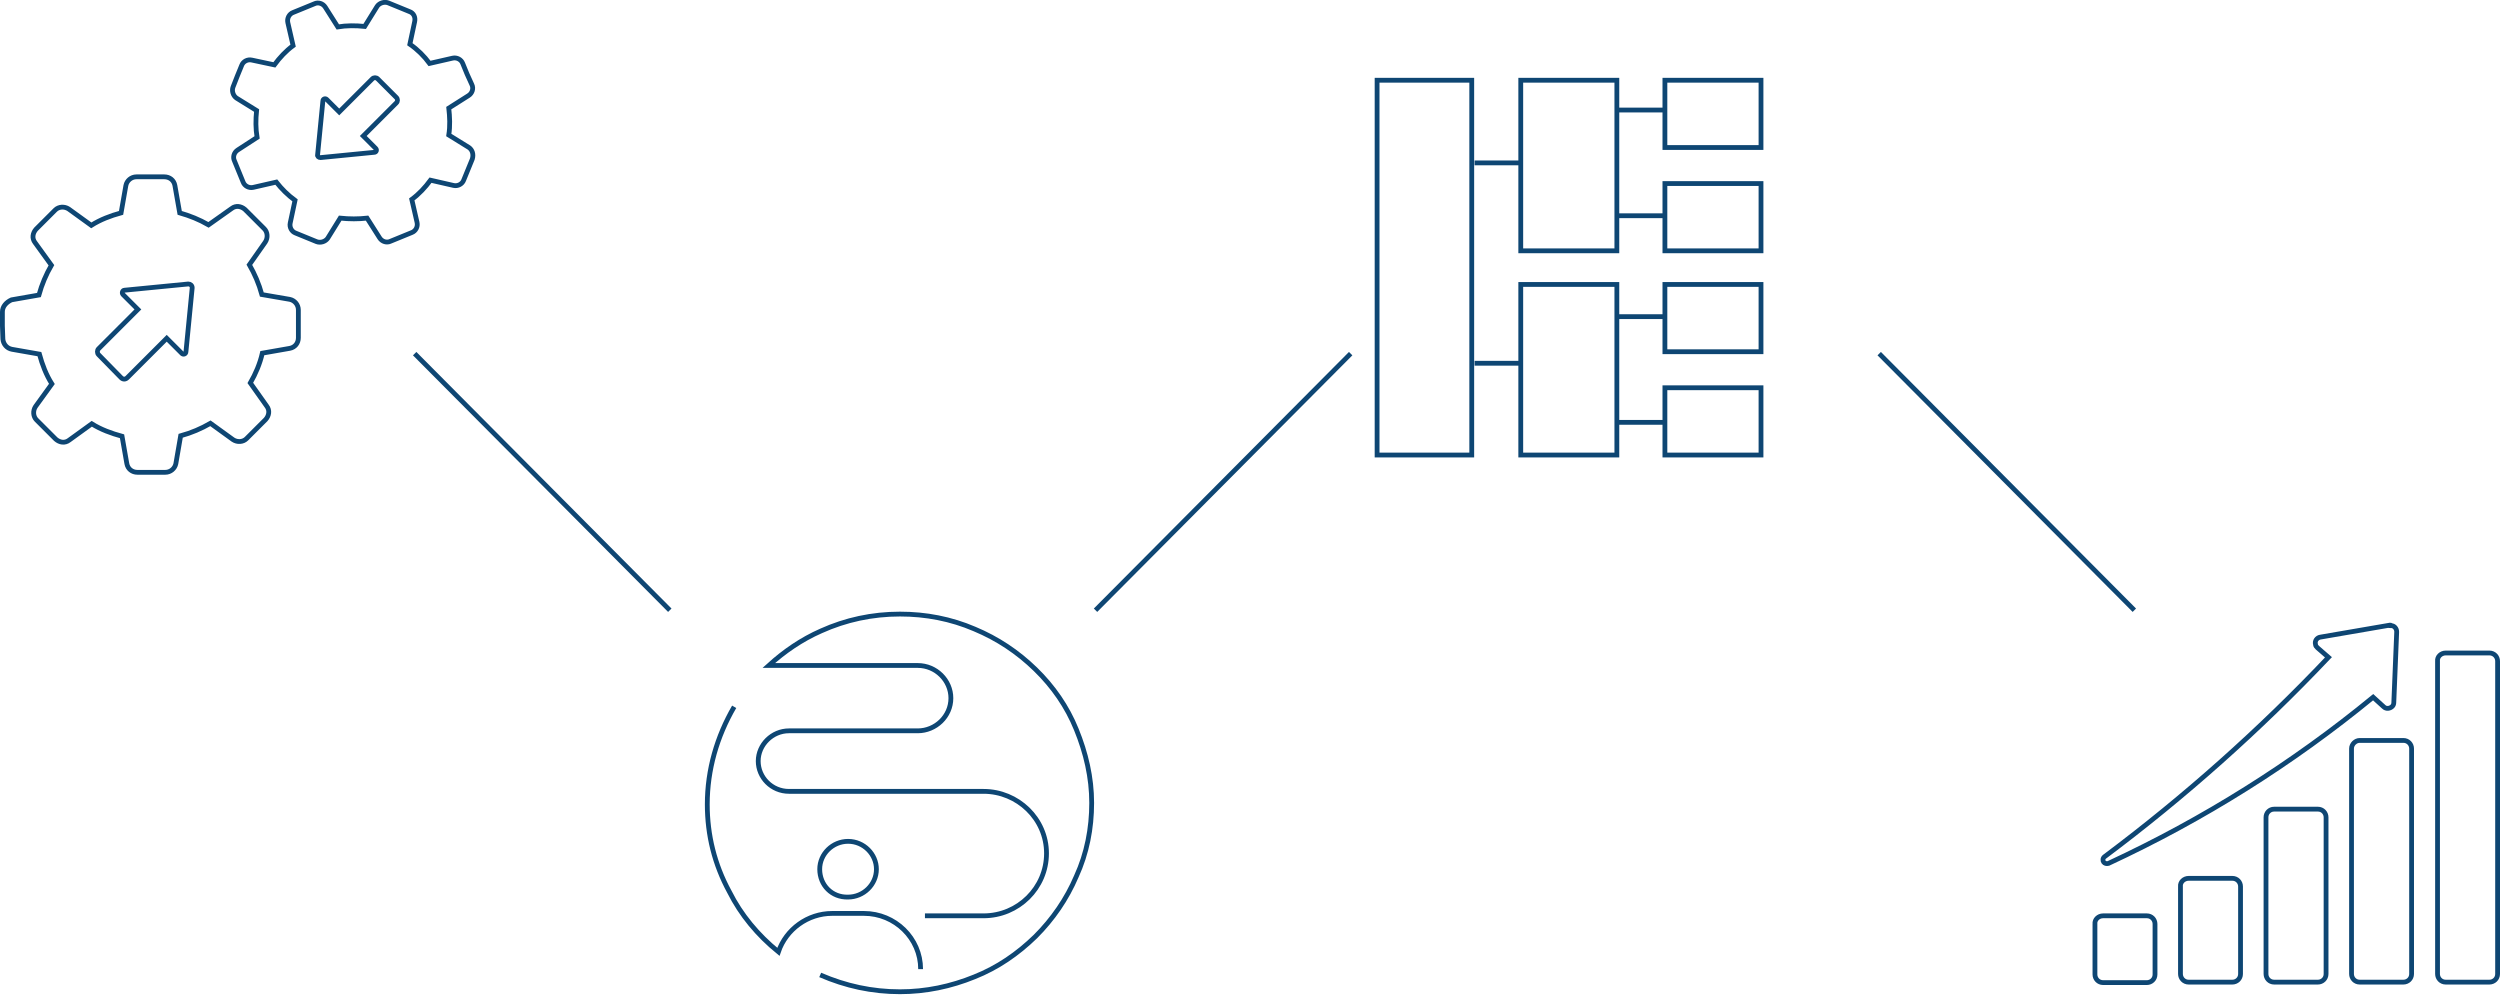 <?xml version="1.0" encoding="utf-8"?>
<!-- Generator: Adobe Illustrator 21.1.0, SVG Export Plug-In . SVG Version: 6.00 Build 0)  -->
<svg version="1.1" id="Layer_1" xmlns="http://www.w3.org/2000/svg" xmlns:xlink="http://www.w3.org/1999/xlink" x="0px" y="0px"
	 viewBox="0 0 520.3 207.2" style="enable-background:new 0 0 520.3 207.2;" xml:space="preserve">
<style type="text/css">
	.st0{fill:none;stroke:#0E4673;stroke-miterlimit:10;}
</style>
<line class="st0" x1="86.3" y1="73.6" x2="139.4" y2="127"/>
<line class="st0" x1="391.1" y1="73.6" x2="444.2" y2="127"/>
<line class="st0" x1="281.1" y1="73.6" x2="228" y2="127"/>
<path class="st0" d="M316.2,75.6h-9.3 M316.2,33.9h-9.3 M346.2,87.9h-9.3 M346.2,65.9h-9.3 M346.2,44.9h-9.3 M346.2,22.9h-9.3
	 M346.5,16.7h20v14h-20V16.7z M336.5,52.2h-20V16.7h20V52.2z M346.5,38.2h20v14h-20V38.2z M306.4,94.7h-19.8v-78h19.7v78H306.4z
	 M316.5,59.2h20v35.5h-20V59.2z M346.5,59.2h20v14h-20V59.2z M346.5,80.7h20v14h-20V80.7z"/>
<g>
	<path class="st0" d="M82.5,21.4l-6.9,6.9l2.6,2.6c0.3,0.3,0.1,0.8-0.3,0.8l-11.2,1.1c-0.4,0-0.7-0.3-0.6-0.6L67.2,21
		c0-0.4,0.5-0.6,0.8-0.3l2.6,2.6l6.9-6.9c0.3-0.3,0.8-0.3,1.1,0l3.9,3.9C82.8,20.6,82.8,21.1,82.5,21.4z M97.6,30.7l-4.2-2.6
		c0.3-1.9,0.2-3.8,0-5.6l4.1-2.6c0.8-0.5,1.1-1.5,0.7-2.3l-1-2.2l-0.9-2.2c-0.3-0.8-1.2-1.3-2.1-1.1l-4.8,1.1
		c-1.1-1.5-2.5-2.9-4.1-4l1-4.7c0.2-0.9-0.2-1.8-1.1-2.1L83,1.5l-2.2-0.9c-0.8-0.3-1.8,0-2.3,0.7l-2.6,4.2c-1.9-0.2-3.8-0.2-5.6,0.1
		l-2.6-4.1c-0.5-0.8-1.5-1.1-2.3-0.7l-2.2,0.9L61,2.6c-0.8,0.3-1.3,1.2-1.1,2.1L61,9.5c-1.5,1.1-2.8,2.5-3.9,4l-4.7-1
		c-0.9-0.2-1.8,0.3-2.1,1.1l-0.9,2.2l-0.9,2.3c-0.3,0.8,0,1.8,0.7,2.3l4.2,2.6c-0.2,1.9-0.2,3.8,0.1,5.6l-4,2.6
		c-0.8,0.5-1.1,1.5-0.7,2.3l0.9,2.2l0.9,2.2c0.3,0.8,1.2,1.3,2.1,1.1l4.8-1.1c1.1,1.4,2.4,2.7,3.9,3.8l-1,4.7
		c-0.2,0.9,0.3,1.8,1.1,2.1l2.2,0.9l2.2,0.9c0.8,0.3,1.8,0,2.3-0.7l2.6-4.2c1.9,0.2,3.8,0.2,5.6,0l2.6,4.1c0.5,0.8,1.5,1.1,2.3,0.7
		l2.2-0.9l2.2-0.9c0.8-0.3,1.3-1.2,1.1-2.1l-1.1-4.8c1.5-1.1,2.8-2.5,3.9-4l4.8,1.1c0.9,0.2,1.8-0.3,2.1-1.1l0.9-2.2l0.9-2.2
		C98.6,32.1,98.3,31.2,97.6,30.7z M20.5,72.6l8.2-8.2l-3.1-3.1c-0.3-0.3-0.1-0.9,0.3-0.9l13.3-1.3c0.4,0,0.8,0.3,0.8,0.8l-1.3,13.3
		c0,0.5-0.6,0.7-0.9,0.3l-3.1-3.1l-8.2,8.2c-0.4,0.4-0.9,0.4-1.3,0l-4.7-4.8C20.2,73.5,20.2,72.9,20.5,72.6z M0.6,70.6
		c0.1,1,0.8,1.9,1.9,2.1l5.7,1c0.6,2.2,1.4,4.3,2.6,6.2l-3.4,4.7c-0.6,0.9-0.5,2.1,0.2,2.8l2,2l2,2c0.8,0.7,1.9,0.9,2.8,0.2l4.7-3.4
		c1.9,1.2,4.1,2,6.3,2.6l1,5.7c0.2,1.1,1.1,1.8,2.2,1.8h2.9h2.9c1.1,0,2-0.8,2.2-1.8l1-5.8c2.2-0.6,4.3-1.5,6.2-2.6l4.7,3.4
		c0.9,0.6,2.1,0.5,2.8-0.2l2-2l2-2c0.7-0.8,0.9-1.9,0.2-2.8l-3.4-4.8c1.1-1.9,2-4,2.5-6.2l5.7-1c1.1-0.2,1.8-1.1,1.8-2.2v-2.9v-2.9
		c0-1.1-0.8-2-1.8-2.2l-5.8-1c-0.6-2.2-1.5-4.3-2.6-6.2l3.3-4.7c0.6-0.9,0.5-2.1-0.2-2.8l-2-2l-2-2c-0.8-0.7-1.9-0.9-2.8-0.2
		l-4.8,3.4c-1.9-1.1-3.9-1.9-6-2.5l-1-5.7c-0.2-1.1-1.1-1.8-2.2-1.8h-2.9h-2.9c-1.1,0-2,0.8-2.2,1.8l-1,5.7
		c-2.2,0.6-4.3,1.4-6.2,2.6l-4.7-3.4c-0.9-0.6-2.1-0.5-2.8,0.2l-2,2l-2,2c-0.7,0.8-0.9,1.9-0.2,2.8l3.4,4.7c-1.1,1.9-2,4-2.6,6.2
		l-5.7,1c-1.1,0.5-1.9,1.4-1.9,2.5v2.9L0.6,70.6z"/>
	<path class="st0" d="M191.6,201.7c0-6.4-5.3-11.6-11.8-11.6h-6.6c-5.1,0-9.6,3.3-11.2,8c-4.3-3.5-7.8-7.7-10.2-12.5
		c-3.1-5.7-4.6-11.8-4.6-18.2c0-7.2,2-14.1,5.6-20.3 M170.6,180.9c0-3.2,2.7-5.8,5.9-5.8c3.3,0,5.9,2.7,5.9,5.8
		c0,3.2-2.7,5.8-5.9,5.8C173.1,186.8,170.6,184.2,170.6,180.9z M192.5,190.6h12.2c7.2,0,13.1-5.8,13.1-13s-6-12.9-13.1-12.9h-40.5
		c-3.6,0-6.4-2.9-6.4-6.3s2.9-6.3,6.4-6.3H191c3.7,0,6.9-3,6.9-6.8c0-3.7-3.1-6.8-6.9-6.8h-31c3.2-2.9,6.8-5.4,10.9-7.2
		c5.1-2.3,10.6-3.5,16.4-3.5c5.4,0,10.6,1,15.5,3.1c4.8,2,9,4.8,12.7,8.4c3.7,3.6,6.6,7.8,8.5,12.5c2,4.9,3.2,10,3.2,15.3
		s-1,10.5-3.2,15.3c-2,4.7-4.9,8.9-8.5,12.5c-3.7,3.6-7.9,6.5-12.7,8.4c-4.9,2-10.1,3.1-15.5,3.1c-5.8,0-11.3-1.2-16.6-3.5"/>
	<path class="st0" d="M497.4,130.1l-14.5,2.5c-0.7,0.1-1.2,0.8-1,1.5c0,0.3,0.2,0.5,0.4,0.7l2.3,2c-14.3,15.1-29.9,29-46.6,41.5
		c-0.4,0.3-0.4,0.8-0.2,1.1c0.2,0.3,0.6,0.4,1,0.3c19.8-9.2,38.3-20.8,55.1-34.6l2.2,2c0.5,0.5,1.3,0.4,1.8-0.1
		c0.2-0.2,0.3-0.5,0.3-0.8l0.6-14.7c0-0.7-0.5-1.3-1.2-1.3C497.6,130.1,497.5,130.1,497.4,130.1z M509,135.9h9.1
		c1,0,1.7,0.8,1.7,1.7v65.1c0,1-0.8,1.7-1.7,1.7H509c-1,0-1.7-0.8-1.7-1.7v-65.1C507.2,136.7,508,135.9,509,135.9z M491.1,154.1h9.1
		c1,0,1.7,0.8,1.7,1.7v46.9c0,1-0.8,1.7-1.7,1.7h-9.1c-1,0-1.7-0.8-1.7-1.7v-46.9C489.4,154.9,490.2,154.1,491.1,154.1z
		 M473.3,168.4h9.1c1,0,1.7,0.8,1.7,1.7v32.6c0,1-0.8,1.7-1.7,1.7h-9.1c-1,0-1.7-0.8-1.7-1.7v-32.6
		C471.6,169.2,472.3,168.4,473.3,168.4z M455.5,182.8h9.1c1,0,1.7,0.8,1.7,1.7v18.2c0,1-0.8,1.7-1.7,1.7h-9.1c-1,0-1.7-0.8-1.7-1.7
		v-18.2C453.7,183.6,454.5,182.8,455.5,182.8z M437.7,190.6h9.1c1,0,1.7,0.8,1.7,1.7v10.5c0,1-0.8,1.7-1.7,1.7h-9.1
		c-1,0-1.7-0.8-1.7-1.7v-10.5C435.9,191.4,436.7,190.6,437.7,190.6z"/>
</g>
</svg>
